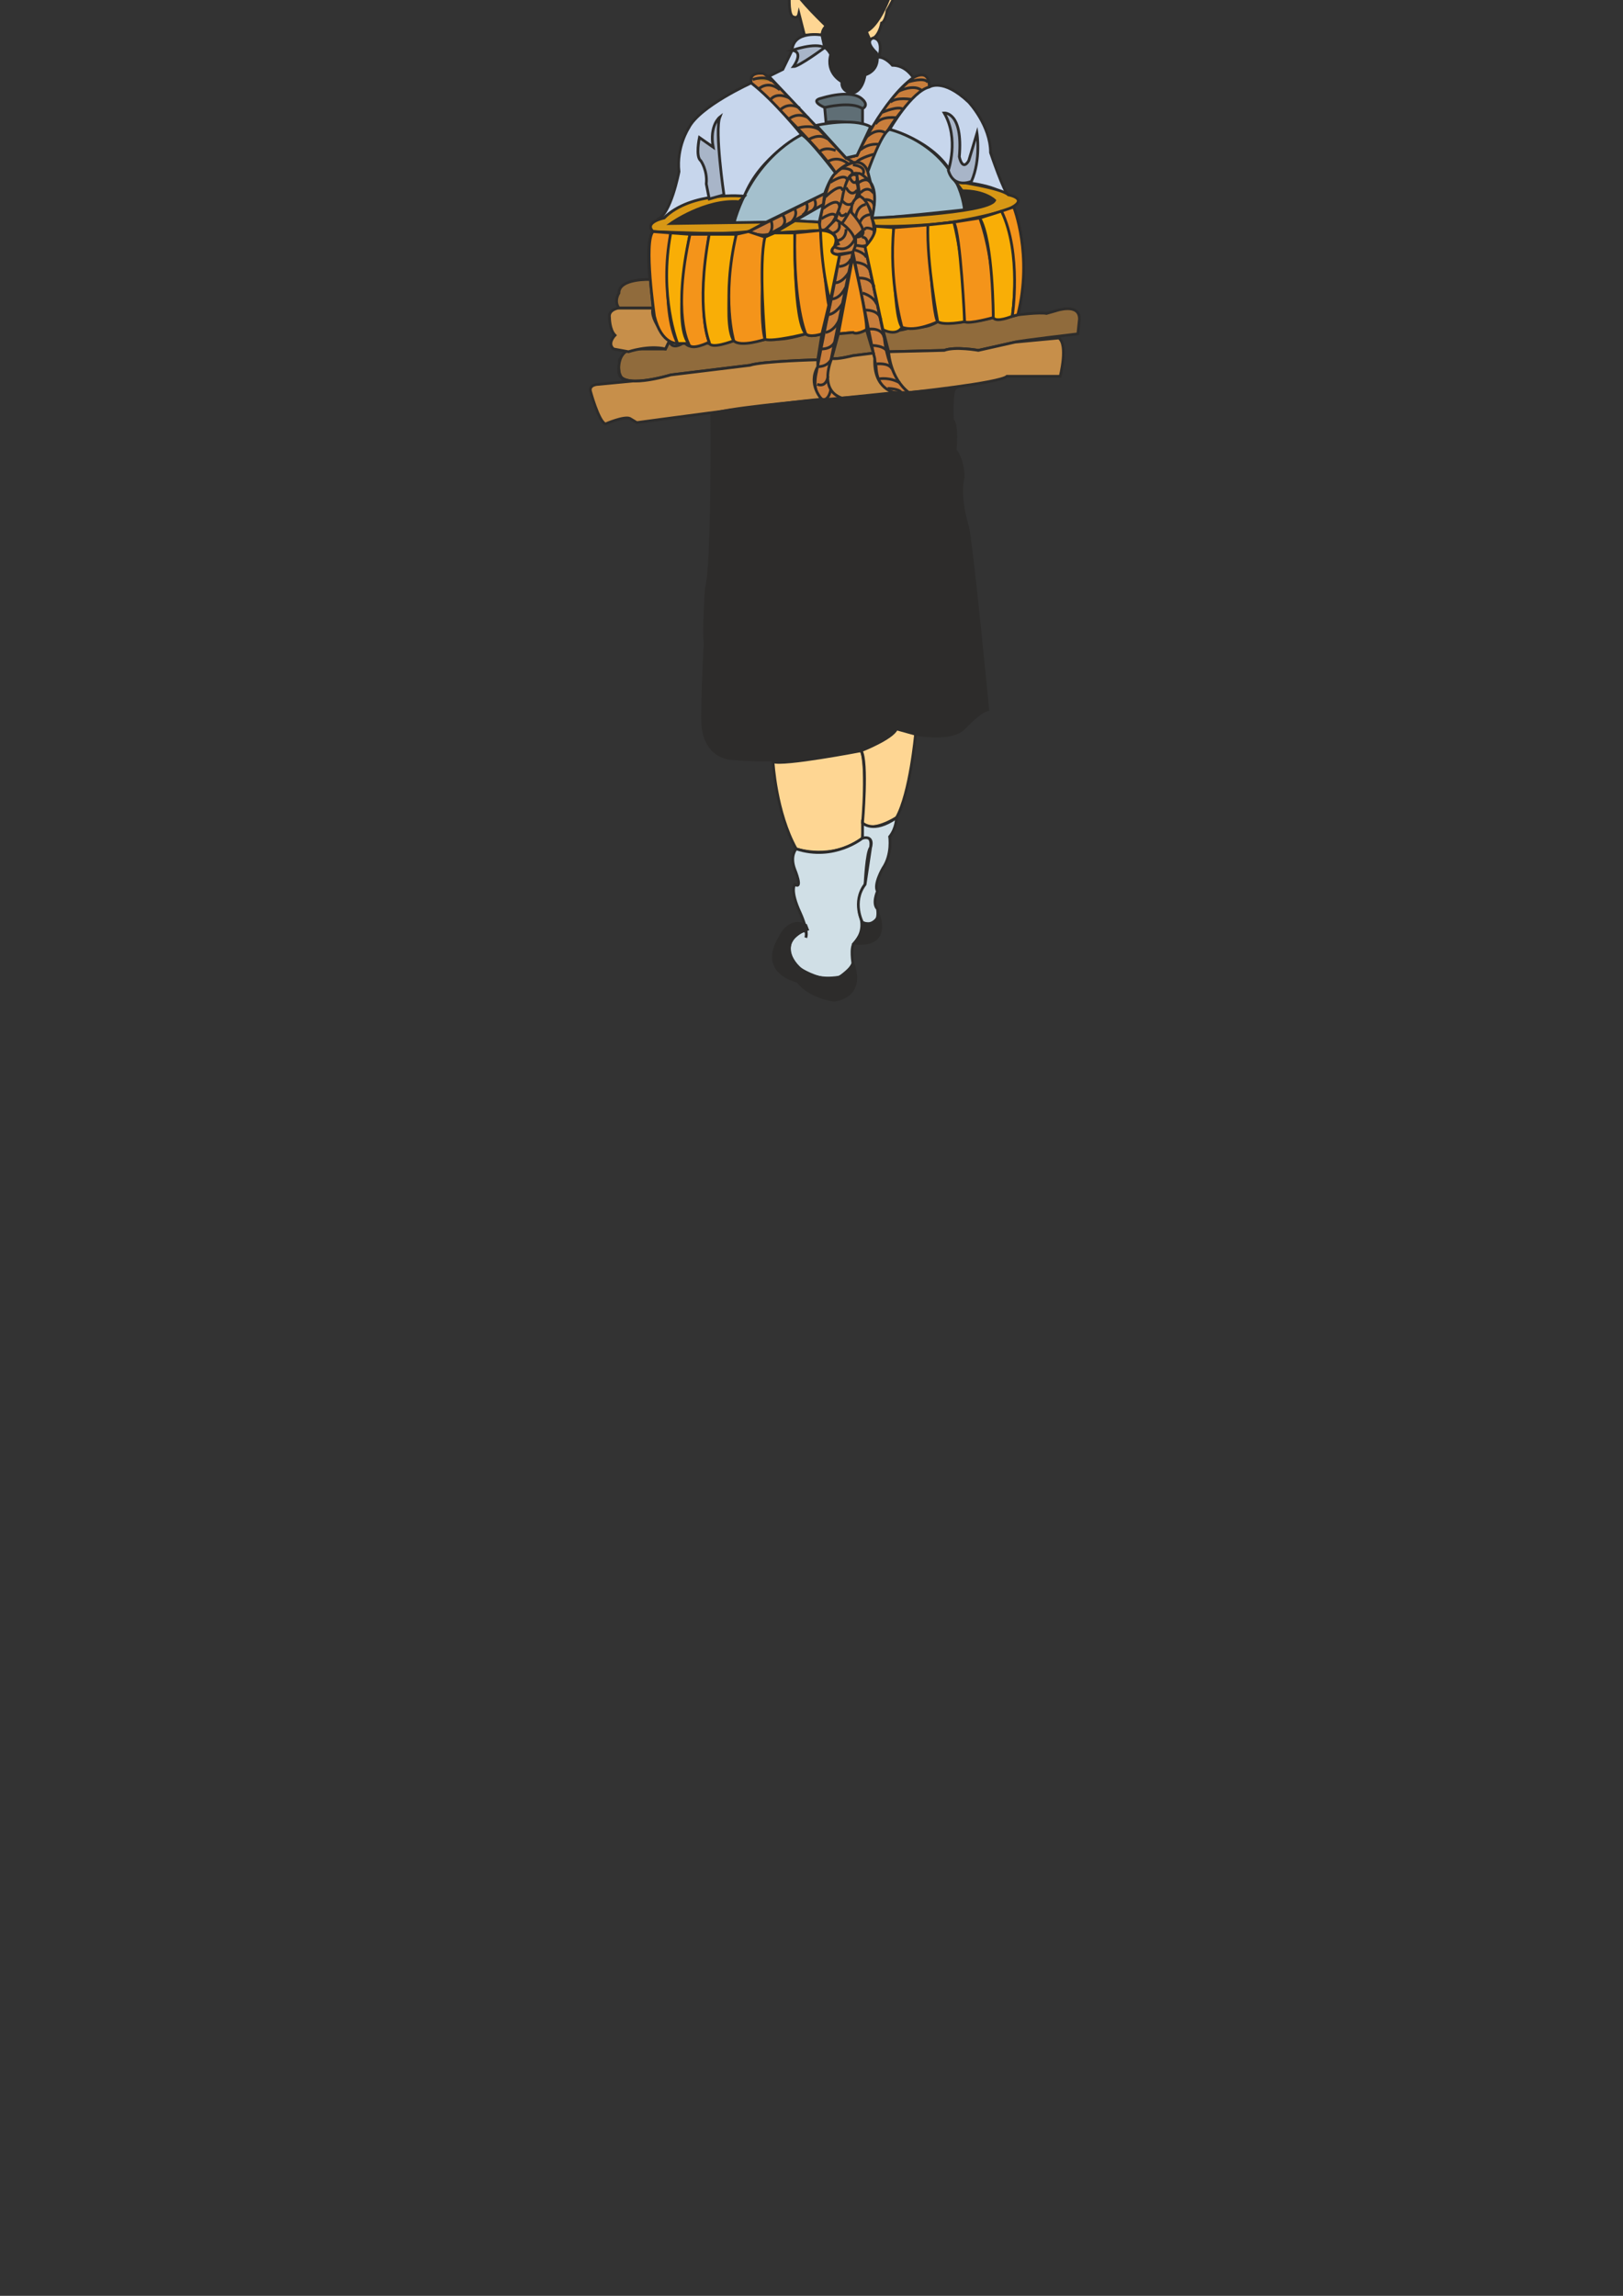 <?xml version="1.0" encoding="utf-8"?>
<!-- Created by UniConvertor 2.0rc4 (https://sk1project.net/) -->
<svg xmlns="http://www.w3.org/2000/svg" height="841.89pt" viewBox="0 0 595.276 841.89" width="595.276pt" version="1.1" xmlns:xlink="http://www.w3.org/1999/xlink" id="4e6e9fc0-f60a-11ea-8016-dcc15c148e23">

<rect x="0" y="0" width="595.276" height="841.89" fill="#333333" stroke="none"/>

<g>
	<path style="stroke:#2d2c2b;stroke-width:1.008;stroke-miterlimit:10.433;fill:#c97e3c;" d="M 310.526,74.625 L 307.286,83.265 311.822,88.593 319.166,81.969 310.526,74.625 Z" />
	<path style="stroke:#2d2c2b;stroke-width:1.008;stroke-miterlimit:10.433;fill:#2d2c2b;" d="M 302.966,9.465 C 302.966,9.465 292.022,-0.543 291.518,-3.567 L 289.574,-2.559 C 289.574,-2.559 289.574,-17.031 288.566,-19.551 288.566,-19.551 294.038,-38.127 303.542,-34.527 303.542,-34.527 307.502,-38.127 316.934,-36.039 316.934,-36.039 329.318,-34.023 329.318,-15.015 329.318,-15.015 327.806,4.425 317.798,11.481 317.798,11.481 307.502,5.433 302.966,9.465 L 302.966,9.465 Z" />
	<path style="stroke:#2d2c2b;stroke-width:1.008;stroke-miterlimit:10.433;fill:#fed693;" d="M 289.574,-2.559 C 289.574,-2.559 289.07,4.425 290.51,5.937 290.51,5.937 292.526,7.449 293.03,4.929 L 295.046,12.849 301.454,12.849 302.966,9.465 C 302.966,9.465 292.526,-0.543 291.518,-3.567 L 289.574,-2.559 Z" />
	<path style="stroke:#2d2c2b;stroke-width:1.008;stroke-miterlimit:10.433;fill:#fed693;" d="M 327.806,-5.511 C 327.806,-5.511 330.83,-5.151 325.358,3.849 325.358,3.849 324.854,7.953 323.342,8.457 323.342,8.457 322.334,14.433 318.806,14.433 L 317.798,11.481 C 317.798,11.481 322.838,9.969 327.806,-5.511 L 327.806,-5.511 Z" />
	<path style="stroke:#2d2c2b;stroke-width:1.008;stroke-miterlimit:10.433;fill:#2d2c2b;" d="M 302.462,17.457 C 302.462,17.457 298.934,10.473 305.054,8.457 305.054,8.457 319.31,6.945 319.31,16.953 319.31,16.953 326.294,21.849 317.294,27.465 317.294,27.465 317.294,31.425 313.334,33.945 313.334,33.945 308.294,34.953 308.798,29.985 308.798,29.985 303.542,26.457 304.478,22.425 304.478,22.425 305.054,16.953 302.462,17.457 L 302.462,17.457 Z" />
	<path style="stroke:#2d2c2b;stroke-width:1.008;stroke-miterlimit:10.433;fill:#c97e3c;" d="M 275.534,30.417 C 275.534,30.417 300.95,53.961 306.494,63.465 306.494,63.465 314.342,54.969 318.302,62.961 318.302,62.961 325.934,40.425 340.838,31.929 340.838,31.929 341.342,24.945 334.934,28.473 334.934,28.473 321.326,38.985 314.342,56.985 L 310.31,57.921 C 310.31,57.921 285.038,29.985 280.07,26.961 280.07,26.961 274.526,25.953 275.534,30.417 L 275.534,30.417 Z" />
	<path style="stroke:#2d2c2b;stroke-width:1.008;stroke-miterlimit:10.433;fill:#c97e3c;" d="M 300.446,82.977 C 300.446,82.977 302.966,65.481 306.494,63.465 306.494,63.465 315.35,54.969 318.302,62.961 L 319.31,66.921 C 319.31,66.921 312.83,58.929 310.31,67.425 310.31,67.425 307.934,80.961 302.966,83.985 302.966,83.985 300.95,85.425 300.446,82.977 L 300.446,82.977 Z" />
	<path style="stroke:#2d2c2b;stroke-width:1.008;stroke-miterlimit:10.433;fill:#c97e3c;" d="M 308.798,81.969 C 308.798,81.969 316.358,71.457 314.342,67.425 L 314.342,64.473 C 314.342,64.473 310.814,60.945 308.798,73.473 L 306.494,80.457 C 306.494,80.457 305.054,82.473 308.798,81.969 L 308.798,81.969 Z" />
	<path style="stroke:#2d2c2b;stroke-width:1.008;stroke-miterlimit:10.433;fill:#c97e3c;" d="M 315.35,71.961 C 315.35,71.961 319.814,75.489 319.814,79.953 319.814,79.953 322.838,74.985 319.31,66.921 319.31,66.921 314.342,61.449 314.342,64.473 L 315.35,71.961 Z" />
	<path style="stroke:#2d2c2b;stroke-width:1.008;stroke-miterlimit:10.433;fill:#c97e3c;" d="M 312.326,77.937 C 312.326,77.937 320.822,86.937 313.838,86.937 L 313.838,89.961 C 313.838,89.961 323.342,92.985 319.814,79.953 319.814,79.953 318.806,73.473 315.35,71.961 315.35,71.961 311.822,72.969 312.326,77.937 L 312.326,77.937 Z" />
	<path style="stroke:#2d2c2b;stroke-width:1.008;stroke-miterlimit:10.433;fill:#c97e3c;" d="M 308.798,81.969 C 308.798,81.969 316.358,86.937 312.83,92.481 L 305.486,93.489 C 305.486,93.489 303.974,90.465 307.502,89.457 307.502,89.457 305.486,84.921 302.966,83.985 L 306.494,80.457 308.798,81.969 Z" />
	<path style="stroke:#2d2c2b;stroke-width:1.008;stroke-miterlimit:10.433;fill:#c97e3c;" d="M 307.934,93.489 L 299.438,136.473 C 299.438,136.473 297.062,145.473 302.966,146.985 L 308.798,145.977 C 308.798,145.977 302.462,143.457 303.974,135.969 L 312.83,92.481 307.934,93.489 Z" />
	<path style="stroke:#2d2c2b;stroke-width:1.008;stroke-miterlimit:10.433;fill:#c97e3c;" d="M 312.83,92.481 L 321.326,134.457 C 321.326,134.457 321.326,143.457 328.31,143.961 L 333.35,143.961 C 333.35,143.961 325.934,138.489 324.35,123.945 L 317.294,90.465 313.838,89.961 312.83,92.481 Z" />
	<path style="stroke:#2d2c2b;stroke-width:1.008;stroke-miterlimit:10.433;fill:none;" d="M 310.31,57.921 L 312.83,59.433" />
	<path style="stroke:#2d2c2b;stroke-width:1.008;stroke-miterlimit:10.433;fill:#c97e3c;" d="M 282.014,85.929 L 301.958,74.985 302.462,70.953 C 302.462,70.953 280.574,81.969 274.526,84.921 274.526,84.921 278.126,86.937 282.014,85.929 L 282.014,85.929 Z" />
	<g>
		<path style="stroke:#2d2c2b;stroke-width:1.008;stroke-miterlimit:10.433;fill:#c7d6ec;" d="M 301.454,12.849 C 301.454,12.849 291.014,10.977 290.51,18.465 L 287.126,25.449 282.014,27.969 310.31,57.921 314.342,56.985 C 314.342,56.985 323.846,36.465 334.934,28.473 334.934,28.473 332.342,23.937 327.302,23.937 327.302,23.937 324.854,20.985 322.334,20.985 322.334,20.985 324.35,14.433 320.318,13.929 320.318,13.929 316.574,14.721 321.542,19.473 321.542,19.473 323.342,25.449 317.294,27.465 317.294,27.465 316.574,33.657 312.326,34.233 312.326,34.233 308.294,33.441 308.798,29.985 308.798,29.985 302.75,26.961 304.694,19.977 304.694,19.977 303.686,17.961 302.462,17.457 L 301.454,12.849 Z" />
		<path style="stroke:#2d2c2b;stroke-width:1.008;stroke-miterlimit:10.433;fill:#c7d6ec;" d="M 369.854,71.457 C 368.342,70.953 363.302,55.977 363.302,55.977 363.302,45.969 355.31,37.473 355.31,37.473 345.806,28.473 340.838,31.929 340.838,31.929 334.358,33.441 326.294,47.481 326.294,47.481 326.294,47.481 345.302,52.449 350.342,66.489 350.342,66.489 363.806,67.425 367.838,70.953 L 369.854,71.457 Z" />
		<path style="stroke:#2d2c2b;stroke-width:1.008;stroke-miterlimit:10.433;fill:#c7d6ec;" d="M 241.046,80.457 C 246.014,78.945 249.038,62.961 249.038,62.961 248.03,53.961 252.566,46.977 252.566,46.977 256.526,38.985 275.534,30.417 275.534,30.417 284.03,36.969 294.038,49.425 294.038,49.425 294.038,49.425 278.558,57.489 273.014,71.961 273.014,71.961 253.07,70.449 243.566,79.953 L 241.046,80.457 Z" />
	</g>
	<path style="stroke:#2d2c2b;stroke-width:1.008;stroke-miterlimit:10.433;fill:#5f6e75;" d="M 302.966,44.961 L 302.462,39.417 C 302.462,39.417 296.558,36.969 301.454,35.961 301.454,35.961 312.326,32.433 316.358,36.465 316.358,36.465 318.806,38.481 316.358,39.849 L 316.358,45.465 C 316.358,45.465 306.494,43.953 302.966,44.961 L 302.966,44.961 Z" />
	<g>
		<path style="stroke:#2d2c2b;stroke-width:1.008;stroke-miterlimit:10.433;fill:#a4c0cd;" d="M 294.038,49.425 C 294.038,49.425 276.038,57.489 269.126,81.969 L 281.006,81.465 302.462,70.953 C 302.462,70.953 304.478,64.977 306.494,63.465 306.494,63.465 296.558,50.433 294.038,49.425 L 294.038,49.425 Z" />
		<path style="stroke:#2d2c2b;stroke-width:1.008;stroke-miterlimit:10.433;fill:#a4c0cd;" d="M 291.518,80.961 L 301.958,74.985 300.446,81.465 291.518,80.961 Z" />
		<path style="stroke:#2d2c2b;stroke-width:1.008;stroke-miterlimit:10.433;fill:#a4c0cd;" d="M 326.294,47.481 C 326.294,47.481 350.342,52.953 353.798,76.929 353.798,76.929 321.83,80.457 319.814,79.953 319.814,79.953 322.334,70.953 319.31,66.921 L 318.302,62.961 C 318.302,62.961 323.342,48.417 326.294,47.481 L 326.294,47.481 Z" />
		<path style="stroke:#2d2c2b;stroke-width:1.008;stroke-miterlimit:10.433;fill:#a4c0cd;" d="M 299.438,45.969 C 299.438,45.969 312.83,42.945 319.31,46.473 L 314.342,56.985 310.31,57.921 299.438,45.969 Z" />
	</g>
	<path style="stroke:#2d2c2b;stroke-width:1.008;stroke-miterlimit:10.433;fill:none;" d="M 302.462,39.417 C 302.462,39.417 312.326,36.969 316.358,39.849" />
	<path style="stroke:#2d2c2b;stroke-width:1.008;stroke-miterlimit:10.433;fill:#2d2c2b;" d="M 352.934,69.945 C 352.934,69.945 372.302,71.961 362.294,75.489 L 353.798,76.929 352.934,69.945 Z" />
	<path style="stroke:#2d2c2b;stroke-width:1.008;stroke-miterlimit:10.433;fill:#2d2c2b;" d="M 246.014,81.969 C 246.014,81.969 255.014,73.473 271.07,73.977 L 269.126,81.969 C 269.126,81.969 249.542,82.473 246.014,81.969 L 246.014,81.969 Z" />
	<g>
		<path style="stroke:#2d2c2b;stroke-width:1.008;stroke-miterlimit:10.433;fill:#d79715;" d="M 319.814,79.953 C 319.814,79.953 362.294,78.441 364.814,73.473 364.814,73.473 361.358,69.945 352.934,69.945 L 350.342,66.489 C 350.342,66.489 367.334,68.937 369.854,71.457 369.854,71.457 378.35,72.969 369.35,76.929 369.35,76.929 346.31,84.489 320.822,82.977 L 319.814,79.953 Z" />
		<path style="stroke:#2d2c2b;stroke-width:1.008;stroke-miterlimit:10.433;fill:#d79715;" d="M 300.446,81.465 L 291.518,80.961 284.03,85.425 300.95,84.489 300.446,81.465 Z" />
		<path style="stroke:#2d2c2b;stroke-width:1.008;stroke-miterlimit:10.433;fill:#d79715;" d="M 281.006,81.465 L 246.014,81.969 C 246.014,81.969 258.614,72.969 271.07,73.977 L 273.014,71.961 C 273.014,71.961 253.574,69.945 243.566,79.953 243.566,79.953 236.006,81.465 239.534,84.921 239.534,84.921 261.062,86.433 274.526,84.921 L 281.006,81.465 Z" />
	</g>
	<g>
		<path style="stroke:#2d2c2b;stroke-width:1.008;stroke-miterlimit:10.433;fill:#ffffff;" d="M 371.798,75.921 C 371.798,75.921 378.854,93.489 373.31,115.449 373.31,115.449 366.83,117.465 364.31,116.457 364.31,116.457 356.318,118.473 353.798,117.969 353.798,117.969 346.814,118.977 343.934,117.969 343.934,117.969 339.326,120.921 335.798,119.481 335.798,119.481 329.822,121.929 327.302,120.921 L 323.846,120.921 317.294,90.465 C 317.294,90.465 321.326,87.441 320.822,82.977 320.822,82.977 353.294,83.985 371.798,75.921 L 371.798,75.921 Z" />
		<path style="stroke:#2d2c2b;stroke-width:1.008;stroke-miterlimit:10.433;fill:#f4941a;" d="M 317.798,120.921 C 317.798,120.921 314.342,122.937 312.83,121.929 L 307.502,122.433 312.83,93.921 C 312.83,93.921 318.302,116.961 317.798,120.921 L 317.798,120.921 Z" />
		<path style="stroke:#2d2c2b;stroke-width:1.008;stroke-miterlimit:10.433;fill:#ffffff;" d="M 301.454,122.433 C 301.454,122.433 297.062,123.945 295.55,122.433 295.55,122.433 286.046,125.457 283.526,123.945 283.526,123.945 272.51,126.465 269.126,124.953 269.126,124.953 262.07,127.473 258.614,125.457 258.614,125.457 253.07,128.985 251.054,125.457 251.054,125.457 246.518,128.985 245.51,124.953 245.51,124.953 240.038,121.425 240.038,114.441 240.038,114.441 235.574,89.961 239.534,84.921 239.534,84.921 272.51,86.433 274.526,84.921 274.526,84.921 279.062,87.441 284.03,85.425 L 300.95,84.489 C 300.95,84.489 308.798,83.985 305.99,90.465 305.99,90.465 302.966,92.985 307.934,93.489 307.934,93.489 303.542,119.481 301.454,122.433 L 301.454,122.433 Z" />
	</g>
	<g>
		<path style="stroke:#2d2c2b;stroke-width:1.008;stroke-miterlimit:10.433;fill:#906b3c;" d="M 323.846,120.921 L 327.302,120.921 C 329.822,121.929 335.798,119.481 335.798,119.481 339.326,120.921 343.934,117.969 343.934,117.969 346.814,118.977 353.798,117.969 353.798,117.969 356.318,118.473 364.31,116.457 364.31,116.457 366.83,117.465 373.31,115.449 373.31,115.449 373.31,115.449 381.302,114.441 383.822,114.945 L 387.35,113.937 C 387.35,113.937 395.918,110.985 395.918,116.961 L 395.342,122.433 C 395.342,122.433 373.814,124.953 372.302,125.457 L 358.838,128.481 C 358.838,128.481 350.342,126.969 346.31,128.481 L 325.934,128.985 323.846,120.921 Z" />
		<path style="stroke:#2d2c2b;stroke-width:1.008;stroke-miterlimit:10.433;fill:#906b3c;" d="M 307.502,122.433 L 312.83,121.929 C 314.342,122.937 317.798,120.921 317.798,120.921 L 320.318,129.489 312.83,130.425 C 312.83,130.425 306.998,131.937 305.054,131.433 L 307.502,122.433 Z" />
		<path style="stroke:#2d2c2b;stroke-width:1.008;stroke-miterlimit:10.433;fill:#906b3c;" d="M 245.51,124.953 C 246.518,128.985 251.054,125.457 251.054,125.457 253.07,128.985 258.614,125.457 258.614,125.457 262.07,127.473 269.126,124.953 269.126,124.953 272.51,126.465 283.526,123.945 283.526,123.945 286.046,125.457 295.55,122.433 295.55,122.433 297.062,123.945 301.454,122.433 301.454,122.433 L 299.942,131.937 C 299.942,131.937 279.566,132.441 275.03,133.953 275.03,133.953 250.046,136.977 246.014,137.481 246.014,137.481 226.574,143.457 227.006,135.969 227.006,135.969 226.07,127.977 233.054,127.977 L 244.07,127.977 245.51,124.953 Z" />
	</g>
	<g>
		<path style="stroke:#2d2c2b;stroke-width:1.008;stroke-miterlimit:10.433;fill:#c78f4a;" d="M 372.302,125.457 L 358.838,128.481 C 358.838,128.481 350.342,126.969 346.31,128.481 L 325.934,128.985 C 325.934,128.985 326.294,138.489 333.35,143.961 333.35,143.961 366.83,140.433 369.35,137.985 L 388.862,137.985 C 388.862,137.985 391.814,126.465 388.358,123.945 L 372.302,125.457 Z" />
		<path style="stroke:#2d2c2b;stroke-width:1.008;stroke-miterlimit:10.433;fill:#c78f4a;" d="M 320.318,129.489 L 312.83,130.425 C 312.83,130.425 306.998,131.937 305.054,131.433 305.054,131.433 299.942,142.953 308.798,145.977 L 328.31,143.961 C 328.31,143.961 320.318,142.953 320.822,131.433 L 320.318,129.489 Z" />
		<path style="stroke:#2d2c2b;stroke-width:1.008;stroke-miterlimit:10.433;fill:#c78f4a;" d="M 299.942,131.937 C 299.942,131.937 279.566,132.441 275.03,133.953 275.03,133.953 250.046,136.977 246.014,137.481 246.014,137.481 226.574,143.457 227.006,135.969 227.006,135.969 227.51,139.425 230.03,139.929 L 219.518,140.937 C 219.518,140.937 215.99,140.937 216.566,143.457 216.566,143.457 219.518,154.473 222.038,155.481 222.038,155.481 229.022,152.457 231.038,153.465 L 233.558,154.977 C 233.558,154.977 299.942,145.977 301.454,146.481 301.454,146.481 296.126,140.937 299.942,134.457 L 299.942,131.937 Z" />
	</g>
	<path style="stroke:#2d2c2b;stroke-width:1.008;stroke-miterlimit:10.433;fill:#c78f4a;" d="M 239.534,112.929 L 227.006,112.929 C 227.006,112.929 223.046,113.433 223.55,116.457 223.55,116.457 223.55,120.921 225.566,122.937 225.566,122.937 222.542,125.961 225.062,127.977 L 230.534,128.985 C 230.534,128.985 238.022,126.465 244.07,127.977 L 245.51,124.953 C 245.51,124.953 238.022,117.465 239.534,112.929 L 239.534,112.929 Z" />
	<path style="stroke:#2d2c2b;stroke-width:1.008;stroke-miterlimit:10.433;fill:#906b3c;" d="M 238.526,102.489 C 238.526,102.489 227.006,101.985 227.006,107.457 227.006,107.457 225.062,110.481 227.006,112.929 L 239.534,112.929 238.526,102.489 Z" />
	<path style="stroke:#2d2c2b;stroke-width:1.008;stroke-miterlimit:10.433;fill:#f4941a;" d="M 246.014,85.425 C 246.014,85.425 242.054,113.433 248.534,125.961 248.534,125.961 242.558,126.465 240.038,115.953 240.038,115.953 236.006,88.449 239.534,84.921 L 246.014,85.425 Z" />
	<path style="stroke:#2d2c2b;stroke-width:1.008;stroke-miterlimit:10.433;fill:#f9ae06;" d="M 246.014,85.425 L 253.07,85.929 C 253.07,85.929 246.518,118.473 252.566,125.961 L 248.534,125.961 C 248.534,125.961 241.55,108.465 246.014,85.425 L 246.014,85.425 Z" />
	<path style="stroke:#2d2c2b;stroke-width:1.008;stroke-miterlimit:10.433;fill:#f4941a;" d="M 252.566,125.961 C 252.566,125.961 246.518,115.449 253.07,85.929 L 260.126,85.929 C 260.126,85.929 255.518,113.937 260.126,125.457 260.126,125.457 253.07,128.985 252.566,125.961 L 252.566,125.961 Z" />
	<path style="stroke:#2d2c2b;stroke-width:1.008;stroke-miterlimit:10.433;fill:#f9ae06;" d="M 260.126,125.457 C 260.126,125.457 255.014,113.433 260.126,85.929 L 270.062,85.929 C 270.062,85.929 264.518,117.969 269.126,124.953 269.126,124.953 260.126,128.481 260.126,125.457 L 260.126,125.457 Z" />
	<path style="stroke:#2d2c2b;stroke-width:1.008;stroke-miterlimit:10.433;fill:#f4941a;" d="M 270.062,85.929 L 274.526,84.921 280.574,86.937 C 280.574,86.937 278.126,115.953 280.574,124.449 280.574,124.449 271.574,127.473 269.126,124.953 269.126,124.953 264.518,109.473 270.062,85.929 L 270.062,85.929 Z" />
	<path style="stroke:#2d2c2b;stroke-width:1.008;stroke-miterlimit:10.433;fill:#f9ae06;" d="M 280.574,86.937 L 284.03,85.425 291.518,85.425 C 291.518,85.425 291.014,117.969 295.55,122.433 295.55,122.433 283.526,125.457 280.574,124.449 280.574,124.449 278.126,96.441 280.574,86.937 L 280.574,86.937 Z" />
	<path style="stroke:#2d2c2b;stroke-width:1.008;stroke-miterlimit:10.433;fill:#f4941a;" d="M 291.518,85.425 L 300.95,84.489 C 300.95,84.489 302.966,107.961 303.974,111.921 L 301.454,122.433 C 301.454,122.433 297.062,123.945 295.55,122.433 295.55,122.433 291.014,112.425 291.518,85.425 L 291.518,85.425 Z" />
	<path style="stroke:#2d2c2b;stroke-width:1.008;stroke-miterlimit:10.433;fill:#f9ae06;" d="M 300.95,84.489 C 300.95,84.489 308.798,84.489 305.99,90.465 305.99,90.465 302.966,92.985 307.934,93.489 L 304.478,110.481 C 304.478,110.481 301.454,100.977 300.95,84.489 L 300.95,84.489 Z" />
	<path style="stroke:#2d2c2b;stroke-width:1.008;stroke-miterlimit:10.433;fill:#f9ae06;" d="M 327.806,83.481 C 327.806,83.481 327.302,115.449 330.83,119.985 330.83,119.985 329.318,123.441 323.846,120.921 L 317.294,90.465 C 317.294,90.465 321.83,85.929 320.822,82.977 L 327.806,83.481 Z" />
	<path style="stroke:#2d2c2b;stroke-width:1.008;stroke-miterlimit:10.433;fill:#f4941a;" d="M 327.806,83.481 L 340.334,82.473 C 340.334,82.473 341.846,115.449 343.934,117.969 343.934,117.969 335.798,121.929 330.83,119.985 330.83,119.985 325.934,103.425 327.806,83.481 L 327.806,83.481 Z" />
	<path style="stroke:#2d2c2b;stroke-width:1.008;stroke-miterlimit:10.433;fill:#f9ae06;" d="M 349.838,81.465 C 349.838,81.465 354.302,97.953 353.798,117.969 353.798,117.969 346.31,119.481 343.934,117.969 343.934,117.969 339.83,96.441 340.334,82.473 L 349.838,81.465 Z" />
	<path style="stroke:#2d2c2b;stroke-width:1.008;stroke-miterlimit:10.433;fill:#f4941a;" d="M 349.838,81.465 L 359.342,79.953 C 359.342,79.953 365.318,95.433 364.31,116.457 364.31,116.457 355.31,118.977 353.798,117.969 353.798,117.969 352.358,85.929 349.838,81.465 L 349.838,81.465 Z" />
	<path style="stroke:#2d2c2b;stroke-width:1.008;stroke-miterlimit:10.433;fill:#f9ae06;" d="M 364.31,116.457 C 364.31,116.457 364.31,88.449 359.342,79.953 L 367.334,77.433 C 367.334,77.433 374.822,87.945 371.294,115.953 371.294,115.953 365.318,118.473 364.31,116.457 L 364.31,116.457 Z" />
	<path style="stroke:#2d2c2b;stroke-width:1.008;stroke-miterlimit:10.433;fill:#f4941a;" d="M 367.334,77.433 L 371.798,75.921 C 371.798,75.921 378.854,93.489 373.31,115.449 L 371.294,115.953 C 371.294,115.953 374.822,92.985 367.334,77.433 L 367.334,77.433 Z" />
	<path style="stroke:#2d2c2b;stroke-width:1.008;stroke-miterlimit:10.433;fill:#2d2c2b;" d="M 261.062,151.953 C 261.062,151.953 261.566,207.825 259.046,215.817 259.046,215.817 258.038,231.729 258.614,235.833 258.614,235.833 257.03,265.785 258.038,267.729 258.038,267.729 259.046,277.809 269.126,278.241 269.126,278.241 309.806,281.841 326.798,269.817 326.798,269.817 327.806,265.281 330.83,268.305 330.83,268.305 348.326,272.841 353.798,266.793 353.798,266.793 359.342,260.817 362.294,260.241 362.294,260.241 356.318,198.321 354.806,192.849 354.806,192.849 351.35,182.337 353.294,174.849 353.294,174.849 353.294,168.801 350.342,164.985 350.342,164.985 351.35,155.985 349.334,153.969 349.334,153.969 348.83,143.457 350.342,142.449 L 321.326,144.969 296.558,146.985 C 296.558,146.985 263.51,149.937 261.062,151.953 L 261.062,151.953 Z" />
	<path style="stroke:#2d2c2b;stroke-width:1.008;stroke-miterlimit:10.433;fill:#a8b5c8;" d="M 265.526,71.457 C 265.526,71.457 262.07,47.985 264.014,42.945 264.014,42.945 260.126,45.969 261.566,53.961 L 256.526,50.433 C 256.526,50.433 255.014,57.489 257.03,58.929 257.03,58.929 259.55,62.457 259.046,67.425 L 260.126,72.969 265.526,71.457 Z" />
	<path style="stroke:#2d2c2b;stroke-width:1.008;stroke-miterlimit:10.433;fill:#a8b5c8;" d="M 347.822,62.457 C 347.822,62.457 351.854,50.937 346.31,41.433 346.31,41.433 353.294,40.929 351.854,57.489 351.854,57.489 352.934,62.961 355.31,58.929 L 358.334,48.849 C 358.334,48.849 359.846,58.425 356.318,66.489 356.318,66.489 349.838,69.441 347.822,62.457 L 347.822,62.457 Z" />
	<path style="stroke:#2d2c2b;stroke-width:1.008;stroke-miterlimit:10.433;fill:#a8b5c8;" d="M 290.51,18.465 C 290.51,18.465 298.934,15.441 302.462,17.457 302.462,17.457 293.03,24.441 291.014,24.441 291.014,24.441 295.046,18.969 290.51,18.465 L 290.51,18.465 Z" />
	<path style="stroke:#2d2c2b;stroke-width:1.008;stroke-miterlimit:10.433;fill:#fed693;" d="M 283.526,279.321 C 283.526,279.321 284.534,297.825 292.022,311.289 292.022,311.289 305.054,315.825 316.358,307.329 316.358,307.329 318.302,280.329 315.854,275.289 315.854,275.289 287.126,280.833 283.526,279.321 L 283.526,279.321 Z" />
	<path style="stroke:#2d2c2b;stroke-width:1.008;stroke-miterlimit:10.433;fill:#fed693;" d="M 315.854,275.289 C 315.854,275.289 327.302,270.825 328.814,267.297 L 335.798,269.241 C 335.798,269.241 333.854,290.841 328.814,299.841 328.814,299.841 319.31,305.817 316.358,301.785 316.358,301.785 318.302,279.321 315.854,275.289 L 315.854,275.289 Z" />
	<path style="stroke:#2d2c2b;stroke-width:1.008;stroke-miterlimit:10.433;fill:#d0dfe6;" d="M 292.022,311.289 C 292.022,311.289 289.574,313.809 291.518,318.849 291.518,318.849 294.614,326.337 291.518,324.321 291.518,324.321 289.574,326.337 293.534,334.833 293.534,334.833 296.558,341.313 295.55,343.833 295.55,343.833 297.062,338.289 291.014,343.833 291.014,343.833 287.126,347.289 292.022,354.345 292.022,354.345 306.998,365.289 312.83,353.337 312.83,353.337 311.822,347.289 313.334,345.849 313.334,345.849 317.798,341.817 315.35,335.337 315.35,335.337 313.838,328.785 317.294,324.321 317.294,324.321 317.798,312.297 319.31,310.785 319.31,310.785 320.318,305.817 316.358,307.329 316.358,307.329 305.99,315.825 292.022,311.289 L 292.022,311.289 Z" />
	<path style="stroke:#2d2c2b;stroke-width:1.008;stroke-miterlimit:10.433;fill:#d0dfe6;" d="M 316.358,301.785 C 316.358,301.785 320.318,305.817 328.814,299.841 328.814,299.841 328.814,303.729 326.294,306.825 326.294,306.825 327.302,313.305 323.846,318.345 323.846,318.345 320.318,324.321 321.83,326.841 321.83,326.841 319.814,331.305 321.83,333.321 321.83,333.321 323.342,340.809 316.358,338.289 316.358,338.289 312.326,330.801 317.294,324.321 L 319.31,310.785 C 319.31,310.785 320.822,306.321 316.358,307.329 L 316.358,301.785 Z" />
	<path style="stroke:#2d2c2b;stroke-width:1.008;stroke-miterlimit:10.433;fill:#2d2c2b;" d="M 322.334,335.841 C 322.334,335.841 326.798,347.289 313.334,345.849 313.334,345.849 317.294,341.313 316.358,338.289 316.358,338.289 319.814,340.305 322.334,335.841 L 322.334,335.841 Z" />
	<path style="stroke:#2d2c2b;stroke-width:1.008;stroke-miterlimit:10.433;fill:#2d2c2b;" d="M 312.83,353.337 C 312.83,353.337 317.798,364.785 305.99,366.801 305.99,366.801 297.062,365.793 292.526,359.817 292.526,359.817 278.126,356.793 286.046,343.833 286.046,343.833 289.07,336.345 295.55,339.297 L 296.126,340.809 C 296.126,340.809 288.566,342.825 289.574,349.305 289.574,349.305 292.526,360.825 307.934,358.305 307.934,358.305 312.326,355.281 312.83,353.337 L 312.83,353.337 Z" />
	<path style="stroke:#2d2c2b;stroke-width:1.008;stroke-miterlimit:10.433;fill:none;" d="M 334.358,36.465 C 334.358,36.465 328.814,35.457 326.582,37.473" />
	<g>
		<path style="fill:#a1751f;" d="M 276.038,29.193 C 276.038,29.193 280.574,27.465 283.022,29.697 L 276.038,29.193 Z" />
		<path style="stroke:#2d2c2b;stroke-width:1.008;stroke-miterlimit:10.433;fill:none;" d="M 276.038,29.193 C 276.038,29.193 280.574,27.465 283.022,29.697" />
	</g>
	<path style="stroke:#2d2c2b;stroke-width:1.008;stroke-miterlimit:10.433;fill:none;" d="M 278.126,32.721 C 278.126,32.721 281.51,29.193 286.046,32.937" />
	<path style="stroke:#2d2c2b;stroke-width:1.008;stroke-miterlimit:10.433;fill:none;" d="M 282.518,36.681 C 282.518,36.681 284.318,33.441 289.574,35.961" />
	<path style="stroke:#2d2c2b;stroke-width:1.008;stroke-miterlimit:10.433;fill:none;" d="M 286.262,40.209 C 286.262,40.209 289.07,37.185 293.318,39.633" />
	<path style="stroke:#2d2c2b;stroke-width:1.008;stroke-miterlimit:10.433;fill:none;" d="M 289.574,43.449 C 289.574,43.449 292.526,40.929 296.558,43.233" />
	<path style="stroke:#2d2c2b;stroke-width:1.008;stroke-miterlimit:10.433;fill:none;" d="M 292.526,46.977 C 292.526,46.977 297.062,45.465 300.446,47.481" />
	<path style="stroke:#2d2c2b;stroke-width:1.008;stroke-miterlimit:10.433;fill:none;" d="M 296.558,51.225 C 296.558,51.225 300.23,48.633 303.542,50.937" />
	<path style="stroke:#2d2c2b;stroke-width:1.008;stroke-miterlimit:10.433;fill:none;" d="M 300.734,55.473 C 300.734,55.473 302.462,53.673 306.494,55.185" />
	<path style="stroke:#2d2c2b;stroke-width:1.008;stroke-miterlimit:10.433;fill:none;" d="M 303.686,59.217 C 303.686,59.217 307.214,56.697 311.318,60.225" />
	<path style="stroke:#2d2c2b;stroke-width:1.008;stroke-miterlimit:10.433;fill:none;" d="M 329.606,33.441 C 329.606,33.441 335.294,30.633 338.102,33.225" />
	<path style="stroke:#2d2c2b;stroke-width:1.008;stroke-miterlimit:10.433;fill:none;" d="M 333.35,29.985 C 333.35,29.985 339.11,28.185 340.334,30.201" />
	<path style="stroke:#2d2c2b;stroke-width:1.008;stroke-miterlimit:10.433;fill:none;" d="M 323.558,41.217 C 323.558,41.217 329.822,38.481 331.334,40.209" />
	<path style="stroke:#2d2c2b;stroke-width:1.008;stroke-miterlimit:10.433;fill:none;" d="M 329.102,43.233 C 329.102,43.233 323.342,42.225 321.11,45.465" />
	<path style="stroke:#2d2c2b;stroke-width:1.008;stroke-miterlimit:10.433;fill:none;" d="M 324.854,48.849 C 324.854,48.849 322.046,46.185 317.294,50.721" />
	<path style="stroke:#2d2c2b;stroke-width:1.008;stroke-miterlimit:10.433;fill:none;" d="M 322.55,52.953 C 322.55,52.953 318.806,52.233 315.566,54.969" />
	<path style="stroke:#2d2c2b;stroke-width:1.008;stroke-miterlimit:10.433;fill:none;" d="M 320.822,56.481 C 320.822,56.481 315.566,57.705 313.838,59.721" />
	<path style="stroke:#2d2c2b;stroke-width:1.008;stroke-miterlimit:10.433;fill:none;" d="M 312.83,60.441 C 312.83,60.441 318.302,60.945 316.358,64.185" />
	<path style="stroke:#2d2c2b;stroke-width:1.008;stroke-miterlimit:10.433;fill:none;" d="M 308.582,61.737 C 308.582,61.737 313.334,61.449 312.542,63.969" />
	<path style="stroke:#2d2c2b;stroke-width:1.008;stroke-miterlimit:10.433;fill:none;" d="M 304.478,66.921 C 304.478,66.921 310.31,62.961 310.814,66.201" />
	<path style="stroke:#2d2c2b;stroke-width:1.008;stroke-miterlimit:10.433;fill:none;" d="M 302.75,72.177 C 302.75,72.177 308.582,66.489 309.086,69.945" />
	<path style="stroke:#2d2c2b;stroke-width:1.008;stroke-miterlimit:10.433;fill:none;" d="M 301.958,76.425 C 301.958,76.425 307.718,71.673 307.934,75.921" />
	<path style="stroke:#2d2c2b;stroke-width:1.008;stroke-miterlimit:10.433;fill:none;" d="M 301.238,80.241 C 301.238,80.241 306.494,76.713 306.494,79.737" />
	<path style="stroke:#2d2c2b;stroke-width:1.008;stroke-miterlimit:10.433;fill:none;" d="M 307.718,81.681 C 307.718,81.681 308.798,84.489 305.702,85.425" />
	<path style="stroke:#2d2c2b;stroke-width:1.008;stroke-miterlimit:10.433;fill:none;" d="M 310.31,83.985 C 310.31,83.985 310.598,87.729 306.998,88.233" />
	<path style="stroke:#2d2c2b;stroke-width:1.008;stroke-miterlimit:10.433;fill:none;" d="M 313.838,86.937 C 313.838,86.937 311.606,93.489 305.99,90.465" />
	<path style="stroke:#2d2c2b;stroke-width:1.008;stroke-miterlimit:10.433;fill:none;" d="M 307.718,77.721 C 307.718,77.721 308.078,80.457 310.598,78.225" />
	<g>
		<path style="fill:#c97e3c;" d="M 308.798,73.473 C 308.798,73.473 310.814,76.425 313.046,74.193 L 308.798,73.473 Z" />
		<path style="stroke:#2d2c2b;stroke-width:1.008;stroke-miterlimit:10.433;fill:none;" d="M 308.798,73.473 C 308.798,73.473 310.814,76.425 313.046,74.193" />
	</g>
	<path style="stroke:#2d2c2b;stroke-width:1.008;stroke-miterlimit:10.433;fill:none;" d="M 310.31,68.721 C 310.31,68.721 312.11,72.681 314.342,69.729" />
	<path style="stroke:#2d2c2b;stroke-width:1.008;stroke-miterlimit:10.433;fill:none;" d="M 311.606,64.977 C 311.606,64.977 313.046,68.433 314.342,66.201" />
	<path style="stroke:#2d2c2b;stroke-width:1.008;stroke-miterlimit:10.433;fill:none;" d="M 314.342,67.425 C 314.342,67.425 317.582,64.473 319.31,66.921" />
	<path style="stroke:#2d2c2b;stroke-width:1.008;stroke-miterlimit:10.433;fill:none;" d="M 315.566,70.737 C 315.566,70.737 318.086,67.713 320.318,70.737" />
	<path style="stroke:#2d2c2b;stroke-width:1.008;stroke-miterlimit:10.433;fill:none;" d="M 317.294,73.185 C 317.294,73.185 320.318,72.969 320.606,75.489" />
	<path style="stroke:#2d2c2b;stroke-width:1.008;stroke-miterlimit:10.433;fill:none;" d="M 317.582,74.985 C 317.582,74.985 314.342,75.201 313.838,79.737" />
	<path style="stroke:#2d2c2b;stroke-width:1.008;stroke-miterlimit:10.433;fill:none;" d="M 319.094,78.729 C 319.094,78.729 316.358,78.729 315.35,81.681" />
	<path style="stroke:#2d2c2b;stroke-width:1.008;stroke-miterlimit:10.433;fill:none;" d="M 320.822,84.489 C 320.822,84.489 317.294,82.473 316.934,84.489" />
	<path style="stroke:#2d2c2b;stroke-width:1.008;stroke-miterlimit:10.433;fill:none;" d="M 318.086,89.457 C 318.086,89.457 318.302,86.937 316.07,86.937" />
	<path style="stroke:#2d2c2b;stroke-width:1.008;stroke-miterlimit:10.433;fill:none;" d="M 298.718,73.185 C 298.718,73.185 299.942,75.201 298.214,76.929" />
	<path style="stroke:#2d2c2b;stroke-width:1.008;stroke-miterlimit:10.433;fill:none;" d="M 295.766,74.481 C 295.766,74.481 297.062,76.929 294.326,78.945" />
	<path style="stroke:#2d2c2b;stroke-width:1.008;stroke-miterlimit:10.433;fill:none;" d="M 291.302,76.425 C 291.302,76.425 293.03,78.225 290.51,81.177" />
	<path style="stroke:#2d2c2b;stroke-width:1.008;stroke-miterlimit:10.433;fill:none;" d="M 287.126,78.945 C 287.126,78.945 289.07,81.465 286.55,83.481" />
	<path style="stroke:#2d2c2b;stroke-width:1.008;stroke-miterlimit:10.433;fill:none;" d="M 282.806,80.961 C 282.806,80.961 284.03,83.697 282.014,85.929" />
	<path style="stroke:#2d2c2b;stroke-width:1.008;stroke-miterlimit:10.433;fill:none;" d="M 312.11,94.929 C 312.11,94.929 311.318,97.449 307.718,97.737" />
	<path style="stroke:#2d2c2b;stroke-width:1.008;stroke-miterlimit:10.433;fill:none;" d="M 311.606,99.465 C 311.606,99.465 309.302,103.713 306.206,103.713" />
	<path style="stroke:#2d2c2b;stroke-width:1.008;stroke-miterlimit:10.433;fill:none;" d="M 310.094,105.441 C 310.094,105.441 308.294,109.689 304.694,109.689" />
	<path style="stroke:#2d2c2b;stroke-width:1.008;stroke-miterlimit:10.433;fill:none;" d="M 309.086,111.201 C 309.086,111.201 306.494,115.449 303.254,115.449" />
	<path style="stroke:#2d2c2b;stroke-width:1.008;stroke-miterlimit:10.433;fill:none;" d="M 307.934,116.961 C 307.934,116.961 306.494,121.209 302.75,121.929" />
	<path style="stroke:#2d2c2b;stroke-width:1.008;stroke-miterlimit:10.433;fill:none;" d="M 306.71,123.945 C 306.71,123.945 306.206,127.977 301.238,127.977" />
	<path style="stroke:#2d2c2b;stroke-width:1.008;stroke-miterlimit:10.433;fill:none;" d="M 305.054,131.433 C 305.054,131.433 303.974,134.457 299.942,134.457" />
	<path style="stroke:#2d2c2b;stroke-width:1.008;stroke-miterlimit:10.433;fill:none;" d="M 303.686,137.985 C 303.686,137.985 303.254,142.233 299.726,140.937" />
	<path style="stroke:#2d2c2b;stroke-width:1.008;stroke-miterlimit:10.433;fill:none;" d="M 304.694,142.953 C 304.694,142.953 303.974,147.201 301.454,146.481" />
	<path style="stroke:#2d2c2b;stroke-width:1.008;stroke-miterlimit:10.433;fill:none;" d="M 313.55,91.689 C 313.55,91.689 316.934,92.481 317.798,94.425" />
	<path style="stroke:#2d2c2b;stroke-width:1.008;stroke-miterlimit:10.433;fill:none;" d="M 314.054,96.225 C 314.054,96.225 318.59,96.441 319.31,99.969" />
	<path style="stroke:#2d2c2b;stroke-width:1.008;stroke-miterlimit:10.433;fill:none;" d="M 314.846,101.985 C 314.846,101.985 319.598,101.481 320.606,105.225" />
	<path style="stroke:#2d2c2b;stroke-width:1.008;stroke-miterlimit:10.433;fill:none;" d="M 316.358,107.457 C 316.358,107.457 320.318,108.465 321.542,111.489" />
	<path style="stroke:#2d2c2b;stroke-width:1.008;stroke-miterlimit:10.433;fill:none;" d="M 317.294,113.721 C 317.294,113.721 322.334,113.433 323.054,117.177" />
	<path style="stroke:#2d2c2b;stroke-width:1.008;stroke-miterlimit:10.433;fill:none;" d="M 318.806,120.705 C 318.806,120.705 323.558,119.985 324.35,123.945" />
	<path style="stroke:#2d2c2b;stroke-width:1.008;stroke-miterlimit:10.433;fill:none;" d="M 319.598,126.681 C 319.598,126.681 325.07,126.465 325.934,129.921" />
	<path style="stroke:#2d2c2b;stroke-width:1.008;stroke-miterlimit:10.433;fill:none;" d="M 321.542,133.449 C 321.542,133.449 325.934,132.945 327.086,135.177" />
	<path style="stroke:#2d2c2b;stroke-width:1.008;stroke-miterlimit:10.433;fill:none;" d="M 322.55,138.921 C 322.55,138.921 326.294,138.201 330.11,140.433" />
	<path style="stroke:#2d2c2b;stroke-width:1.008;stroke-miterlimit:10.433;fill:none;" d="M 325.574,142.449 C 325.574,142.449 329.822,142.449 330.542,143.961" />
</g>
</svg>